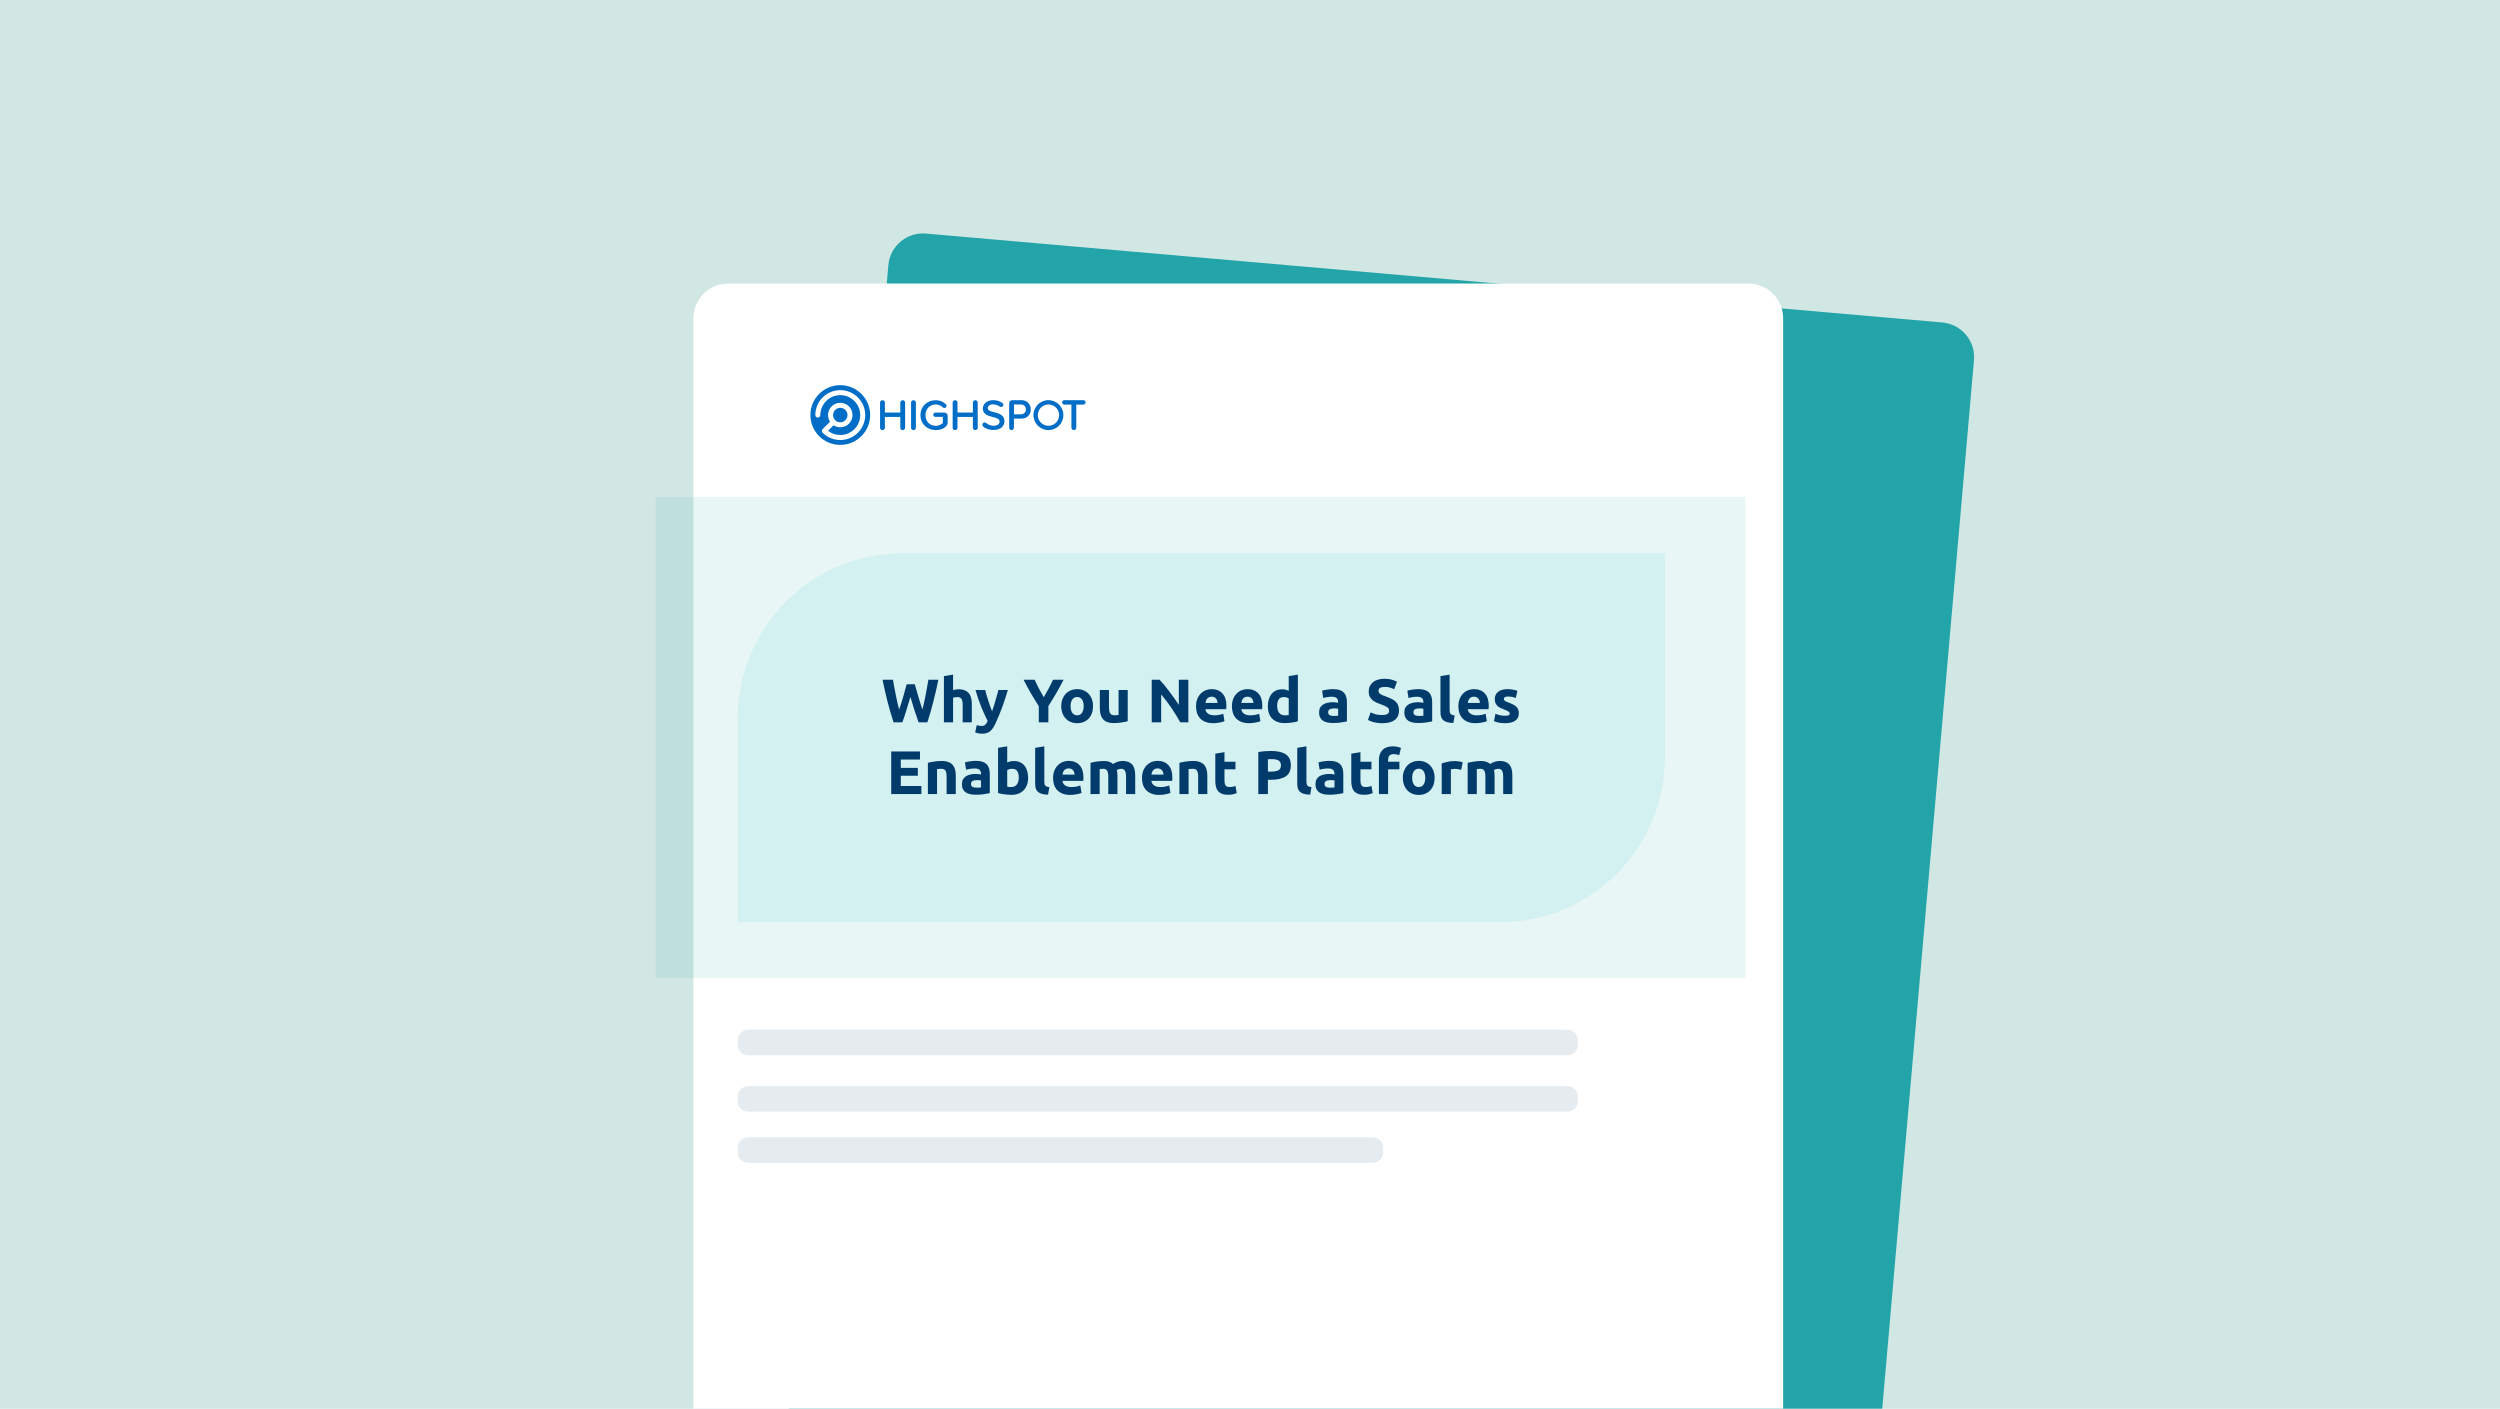 <svg fill="none" height="275" viewBox="0 0 488 275" width="488" xmlns="http://www.w3.org/2000/svg" xmlns:xlink="http://www.w3.org/1999/xlink"><filter id="a" color-interpolation-filters="sRGB" filterUnits="userSpaceOnUse" height="272.969" width="251.388" x="143.957" y="35.566"><feFlood flood-opacity="0" result="BackgroundImageFix"/><feColorMatrix in="SourceAlpha" result="hardAlpha" type="matrix" values="0 0 0 0 0 0 0 0 0 0 0 0 0 0 0 0 0 0 127 0"/><feOffset dx="6" dy="6"/><feGaussianBlur stdDeviation="5"/><feColorMatrix type="matrix" values="0 0 0 0 0 0 0 0 0 0.231 0 0 0 0 0.42 0 0 0 0.2 0"/><feBlend in2="BackgroundImageFix" mode="normal" result="effect1_dropShadow_331_31080"/><feBlend in="SourceGraphic" in2="effect1_dropShadow_331_31080" mode="normal" result="shape"/></filter><filter id="b" color-interpolation-filters="sRGB" filterUnits="userSpaceOnUse" height="257.46" width="233.72" x="124.85" y="44.85"><feFlood flood-opacity="0" result="BackgroundImageFix"/><feColorMatrix in="SourceAlpha" result="hardAlpha" type="matrix" values="0 0 0 0 0 0 0 0 0 0 0 0 0 0 0 0 0 0 127 0"/><feOffset dx="7.35" dy="7.35"/><feGaussianBlur stdDeviation="5.25"/><feColorMatrix type="matrix" values="0 0 0 0 0 0 0 0 0 0.231 0 0 0 0 0.42 0 0 0 0.22 0"/><feBlend in2="BackgroundImageFix" mode="normal" result="effect1_dropShadow_331_31080"/><feBlend in="SourceGraphic" in2="effect1_dropShadow_331_31080" mode="normal" result="shape"/></filter><clipPath id="c"><path d="m0 0h488v275h-488z"/></clipPath><path d="m0 0h488v275h-488z" fill="#fff"/><g clip-path="url(#c)"><path d="m0 0h488v275h-488z" fill="#fff"/><path d="m-26.302-5.519v-11.481h540v11.481 298.519h-540z" fill="#d1e7e3"/><g filter="url(#a)"><path d="m373.146 56.948-198.382-17.356c-3.736-.327-7.029 2.437-7.356 6.172l-19.425 222.032c-.327 3.736 2.437 7.029 6.172 7.356l198.383 17.356c3.735.327 7.029-2.436 7.355-6.172l19.426-222.032c.327-3.736-2.437-7.029-6.173-7.356z" fill="#22a4a9"/></g><g filter="url(#b)"><path d="m333.93 48h-199.14c-3.75 0-6.79 3.04-6.79 6.79v222.88c0 3.75 3.04 6.79 6.79 6.79h199.14c3.75 0 6.79-3.04 6.79-6.79v-222.88c0-3.75-3.04-6.79-6.79-6.79z" fill="#fff"/></g><path d="m165.38 86.696c3.132-.748 5.064-3.894 4.316-7.025-.749-3.132-3.894-5.064-7.026-4.315-3.131.748-5.063 3.894-4.315 7.025.748 3.132 3.894 5.064 7.025 4.315z" fill="#fff"/><g fill="#006dc7"><path d="m164.021 75.184c-3.22 0-5.83 2.61-5.83 5.83s2.61 5.83 5.83 5.83 5.83-2.61 5.83-5.83-2.61-5.83-5.83-5.83zm0 10.71c-1.3 0-2.52-.51-3.45-1.43-.19-.19-.19-.5 0-.69l1.45-1.45c-.25-.38-.39-.83-.39-1.31 0-1.32 1.07-2.39 2.39-2.39s2.39 1.07 2.39 2.39-1.07 2.39-2.39 2.39c-.48 0-.93-.14-1.31-.39l-1.08 1.08c.68.53 1.52.82 2.39.82 2.15 0 3.89-1.75 3.89-3.89s-1.75-3.89-3.89-3.89-3.89 1.75-3.89 3.89c0 .27-.22.49-.49.49s-.49-.22-.49-.49c0-2.69 2.19-4.87 4.87-4.87s4.87 2.19 4.87 4.87-2.19 4.87-4.87 4.87z"/><path d="m165.431 81.023c0 .78-.63 1.41-1.41 1.41s-1.41-.63-1.41-1.41.63-1.41 1.41-1.41 1.41.63 1.41 1.41z"/><path d="m176.231 78.123c-.28 0-.49.2-.49.46v1.95h-3.01v-1.95c0-.25-.21-.46-.46-.46-.27 0-.48.21-.48.46v4.91c0 .26.21.47.47.47s.47-.21.47-.47v-2.11h3.01v2.11c0 .26.21.47.47.47s.47-.21.47-.47v-4.91c0-.25-.21-.46-.46-.46z"/><path d="m178.321 78.123c-.27 0-.48.21-.48.46v4.91c0 .26.21.47.47.47s.47-.21.47-.47v-4.91c0-.25-.21-.46-.46-.46z"/><path d="m184.381 80.543h-1.79c-.23 0-.42.18-.42.41s.18.42.42.42h1.45v1.22c-.27.25-.78.53-1.38.53-1.17 0-2.01-.88-2.01-2.09s.85-2.08 2.01-2.08c.51 0 1.02.21 1.36.55.08.09.2.14.32.14.24 0 .43-.19.43-.43 0-.13-.04-.24-.12-.3-.52-.51-1.21-.79-1.99-.79-1.73 0-2.99 1.23-2.99 2.91s1.26 2.92 2.99 2.92c1.43 0 2.32-.76 2.32-1.47v-1.34c0-.33-.27-.59-.61-.59z"/><path d="m190.401 78.123c-.28 0-.49.2-.49.46v1.95h-3.01v-1.95c0-.25-.21-.46-.46-.46-.27 0-.48.21-.48.46v4.91c0 .26.21.47.47.47s.47-.21.47-.47v-2.11h3.01v2.11c0 .26.21.47.47.47s.47-.21.47-.47v-4.91c0-.25-.21-.46-.46-.46z"/><path d="m194.051 80.463c-.67-.17-1.24-.33-1.24-.78s.4-.75 1-.75c.5 0 .96.15 1.35.43.07.05.17.09.26.09.24 0 .44-.2.44-.43 0-.12-.05-.23-.13-.3-.41-.38-1.12-.61-1.86-.61-1.17 0-2.02.69-2.02 1.63 0 1.15 1.03 1.42 1.93 1.66.72.19 1.34.35 1.34.9 0 .38-.31.81-1.17.81-.68 0-1.18-.3-1.48-.56-.07-.05-.17-.09-.27-.09-.27 0-.44.24-.44.46 0 .11.04.21.12.3.46.45 1.22.71 2.03.71 1.59 0 2.16-.89 2.16-1.72 0-1.23-1.13-1.52-2.03-1.76z"/><path d="m199.391 78.113h-1.8c-.33 0-.6.27-.6.61v4.76c0 .26.21.47.46.47s.47-.21.47-.47v-1.77h1.46c1.26 0 1.83-.93 1.83-1.8 0-1.06-.75-1.8-1.83-1.8zm-1.46.84h1.35c.59 0 .98.4.98.96s-.4.96-.98.96h-1.35z"/><path d="m211.471 78.113h-3.72c-.23 0-.42.18-.42.42s.18.44.42.44h1.39v4.51c0 .26.21.47.47.47s.48-.21.48-.47v-4.51h1.39c.23 0 .42-.19.42-.42 0-.25-.18-.44-.42-.44z"/><path d="m204.651 78.113c-1.61 0-2.92 1.31-2.92 2.92s1.31 2.92 2.92 2.92 2.92-1.31 2.92-2.92-1.31-2.92-2.92-2.92zm2.09 2.92c0 1.15-.93 2.08-2.08 2.08s-2.08-.93-2.08-2.08.93-2.08 2.08-2.08 2.08.93 2.08 2.08z"/></g><path d="m176.083 108h148.917v39.764c0 17.794-14.378 32.236-32.093 32.236h-148.907v-39.764c0-17.794 14.378-32.236 32.093-32.236z" fill="#1dc2c3" opacity=".1"/><path d="m340.72 97h-212.72v93.94h212.72z" fill="#22a4a9" opacity=".1"/><path d="m305.894 201h-159.788c-1.163 0-2.106.908-2.106 2.027v.946c0 1.119.943 2.027 2.106 2.027h159.788c1.163 0 2.106-.908 2.106-2.027v-.946c0-1.119-.943-2.027-2.106-2.027z" fill="#003b6b" opacity=".1"/><path d="m305.894 212h-159.788c-1.163 0-2.106.908-2.106 2.027v.946c0 1.119.943 2.027 2.106 2.027h159.788c1.163 0 2.106-.908 2.106-2.027v-.946c0-1.119-.943-2.027-2.106-2.027z" fill="#003b6b" opacity=".1"/><path d="m267.896 222h-121.792c-1.162 0-2.104.908-2.104 2.027v.946c0 1.119.942 2.027 2.104 2.027h121.792c1.162 0 2.104-.908 2.104-2.027v-.946c0-1.119-.942-2.027-2.104-2.027z" fill="#003b6b" opacity=".1"/><path d="m178.573 133.572c.096.328.2.7.312 1.116.12.408.244.832.372 1.272.136.44.272.88.408 1.32s.268.848.396 1.224c.104-.408.208-.852.312-1.332.112-.48.216-.976.312-1.488s.188-1.02.276-1.524c.096-.512.184-1.004.264-1.476h1.944c-.28 1.392-.604 2.804-.972 4.236-.36 1.432-.752 2.792-1.176 4.08h-1.716c-.28-.768-.552-1.572-.816-2.412-.264-.848-.524-1.696-.78-2.544-.256.848-.512 1.696-.768 2.544-.256.84-.524 1.644-.804 2.412h-1.716c-.424-1.288-.82-2.648-1.188-4.08-.36-1.432-.68-2.844-.96-4.236h2.028c.08.472.168.964.264 1.476.096.504.196 1.012.3 1.524s.208 1.008.312 1.488c.112.48.224.924.336 1.332.144-.392.284-.808.42-1.248s.268-.88.396-1.32.244-.864.348-1.272c.112-.408.212-.772.3-1.092zm5.679 7.428v-9.024l1.788-.288v3.024c.12-.04.272-.076.456-.108.192-.04.376-.06.552-.06.512 0 .936.072 1.272.216.344.136.616.332.816.588.208.256.352.56.432.912.088.352.132.744.132 1.176v3.564h-1.788v-3.348c0-.576-.076-.984-.228-1.224-.144-.24-.416-.36-.816-.36-.16 0-.312.016-.456.048-.136.024-.26.052-.372.084v4.8zm12.483-6.312c-.36 1.216-.736 2.356-1.128 3.42s-.82 2.096-1.284 3.096c-.168.36-.336.664-.504.912-.168.256-.352.464-.552.624-.2.168-.428.288-.684.36-.248.08-.54.12-.876.12-.28 0-.54-.028-.78-.084-.232-.048-.424-.104-.576-.168l.312-1.428c.184.064.348.108.492.132s.296.036.456.036c.32 0 .564-.088.732-.264.176-.168.324-.404.444-.708-.408-.8-.816-1.696-1.224-2.688-.408-1-.792-2.12-1.152-3.36h1.896c.08.312.172.652.276 1.02.112.36.228.728.348 1.104.12.368.24.728.36 1.08.128.352.248.672.36.96.104-.288.212-.608.324-.96s.22-.712.324-1.08c.112-.376.216-.744.312-1.104.104-.368.196-.708.276-1.02zm7.009 1.416c.336-.568.656-1.136.96-1.704s.584-1.14.84-1.716h2.064c-.456.896-.928 1.764-1.416 2.604s-1.004 1.684-1.548 2.532v3.18h-1.872v-3.156c-.544-.848-1.064-1.696-1.56-2.544-.488-.848-.96-1.72-1.416-2.616h2.172c.256.576.532 1.148.828 1.716s.612 1.136.948 1.704zm9.615 1.728c0 .496-.072.952-.216 1.368-.144.408-.352.76-.624 1.056-.272.288-.6.512-.984.672-.376.16-.8.24-1.272.24-.464 0-.888-.08-1.272-.24-.376-.16-.7-.384-.972-.672-.272-.296-.484-.648-.636-1.056-.152-.416-.228-.872-.228-1.368s.076-.948.228-1.356c.16-.408.376-.756.648-1.044.28-.288.608-.512.984-.672.384-.16.8-.24 1.248-.24.456 0 .872.08 1.248.24.384.16.712.384.984.672s.484.636.636 1.044.228.86.228 1.356zm-1.824 0c0-.552-.112-.984-.336-1.296-.216-.32-.528-.48-.936-.48s-.724.16-.948.48c-.224.312-.336.744-.336 1.296s.112.992.336 1.32c.224.32.54.48.948.48s.72-.16.936-.48c.224-.328.336-.768.336-1.32zm8.597 2.952c-.304.088-.696.168-1.176.24-.48.08-.984.12-1.512.12-.536 0-.984-.072-1.344-.216-.352-.144-.632-.344-.84-.6-.208-.264-.356-.576-.444-.936s-.132-.756-.132-1.188v-3.516h1.788v3.3c0 .576.076.992.228 1.248s.436.384.852.384c.128 0 .264-.004.408-.012.144-.016.272-.032.384-.048v-4.872h1.788zm10.262.216c-.536-.952-1.116-1.892-1.74-2.82s-1.288-1.804-1.992-2.628v5.448h-1.848v-8.316h1.524c.264.264.556.588.876.972s.644.796.972 1.236c.336.432.668.884.996 1.356.328.464.636.912.924 1.344v-4.908h1.86v8.316zm3.07-3.108c0-.56.084-1.048.252-1.464.176-.424.404-.776.684-1.056s.6-.492.96-.636c.368-.144.744-.216 1.128-.216.896 0 1.604.276 2.124.828.52.544.78 1.348.78 2.412 0 .104-.004.22-.012.348-.008.12-.016.228-.024.324h-4.056c.04.368.212.66.516.876s.712.324 1.224.324c.328 0 .648-.028.96-.084.32-.064.58-.14.78-.228l.24 1.452c-.096.048-.224.096-.384.144s-.34.088-.54.12c-.192.04-.4.072-.624.096s-.448.036-.672.036c-.568 0-1.064-.084-1.488-.252-.416-.168-.764-.396-1.044-.684-.272-.296-.476-.644-.612-1.044-.128-.4-.192-.832-.192-1.296zm4.2-.684c-.008-.152-.036-.3-.084-.444-.04-.144-.108-.272-.204-.384-.088-.112-.204-.204-.348-.276-.136-.072-.308-.108-.516-.108-.2 0-.372.036-.516.108-.144.064-.264.152-.36.264s-.172.244-.228.396c-.048.144-.084.292-.108.444zm2.808.684c0-.56.084-1.048.252-1.464.176-.424.404-.776.684-1.056s.6-.492.96-.636c.368-.144.744-.216 1.128-.216.896 0 1.604.276 2.124.828.52.544.78 1.348.78 2.412 0 .104-.004.22-.012.348-.008.12-.016.228-.024.324h-4.056c.04.368.212.66.516.876s.712.324 1.224.324c.328 0 .648-.028.96-.084.32-.064.58-.14.78-.228l.24 1.452c-.096.048-.224.096-.384.144s-.34.088-.54.12c-.192.04-.4.072-.624.096s-.448.036-.672.036c-.568 0-1.064-.084-1.488-.252-.416-.168-.764-.396-1.044-.684-.272-.296-.476-.644-.612-1.044-.128-.4-.192-.832-.192-1.296zm4.2-.684c-.008-.152-.036-.3-.084-.444-.04-.144-.108-.272-.204-.384-.088-.112-.204-.204-.348-.276-.136-.072-.308-.108-.516-.108-.2 0-.372.036-.516.108-.144.064-.264.152-.36.264s-.172.244-.228.396c-.048.144-.084.292-.108.444zm4.631.588c0 .552.124.996.372 1.332s.616.504 1.104.504c.16 0 .308-.004.444-.012.136-.016.248-.032.336-.048v-3.252c-.112-.072-.26-.132-.444-.18-.176-.048-.356-.072-.54-.072-.848 0-1.272.576-1.272 1.728zm4.044 3c-.16.048-.344.096-.552.144-.208.04-.428.076-.66.108-.224.032-.456.056-.696.072-.232.024-.456.036-.672.036-.52 0-.984-.076-1.392-.228s-.752-.368-1.032-.648c-.28-.288-.496-.632-.648-1.032-.144-.408-.216-.864-.216-1.368 0-.512.064-.972.192-1.38.128-.416.312-.768.552-1.056s.532-.508.876-.66c.352-.152.752-.228 1.2-.228.248 0 .468.024.66.072.2.048.4.116.6.204v-2.856l1.788-.288zm6.969-1.044c.176 0 .344-.004.504-.012s.288-.02.384-.036v-1.356c-.072-.016-.18-.032-.324-.048s-.276-.024-.396-.024c-.168 0-.328.012-.48.036-.144.016-.272.052-.384.108s-.2.132-.264.228-.096.216-.096.36c0 .28.092.476.276.588.192.104.452.156.78.156zm-.144-5.232c.528 0 .968.06 1.32.18s.632.292.84.516c.216.224.368.496.456.816s.132.676.132 1.068v3.72c-.256.056-.612.12-1.068.192-.456.08-1.008.12-1.656.12-.408 0-.78-.036-1.116-.108-.328-.072-.612-.188-.852-.348-.24-.168-.424-.384-.552-.648s-.192-.588-.192-.972c0-.368.072-.68.216-.936.152-.256.352-.46.6-.612s.532-.26.852-.324c.32-.072.652-.108.996-.108.232 0 .436.012.612.036.184.016.332.04.444.072v-.168c0-.304-.092-.548-.276-.732s-.504-.276-.96-.276c-.304 0-.604.024-.9.072-.296.04-.552.1-.768.18l-.228-1.44c.104-.032.232-.064.384-.096.16-.04.332-.072.516-.096.184-.032.376-.056.576-.072.208-.024.416-.036.624-.036zm9.636 5.052c.264 0 .48-.02.648-.06.176-.048.316-.108.42-.18.104-.08.176-.172.216-.276s.06-.22.06-.348c0-.272-.128-.496-.384-.672-.256-.184-.696-.38-1.32-.588-.272-.096-.544-.204-.816-.324-.272-.128-.516-.284-.732-.468-.216-.192-.392-.42-.528-.684-.136-.272-.204-.6-.204-.984s.072-.728.216-1.032c.144-.312.348-.576.612-.792s.584-.38.96-.492c.376-.12.8-.18 1.272-.18.56 0 1.044.06 1.452.18s.744.252 1.008.396l-.54 1.476c-.232-.12-.492-.224-.78-.312-.28-.096-.62-.144-1.02-.144-.448 0-.772.064-.972.192-.192.12-.288.308-.288.564 0 .152.036.28.108.384s.172.2.3.288c.136.08.288.156.456.228.176.064.368.132.576.204.432.16.808.32 1.128.48.32.152.584.332.792.54.216.208.376.452.48.732s.156.62.156 1.02c0 .776-.272 1.38-.816 1.812-.544.424-1.364.636-2.46.636-.368 0-.7-.024-.996-.072-.296-.04-.56-.092-.792-.156-.224-.064-.42-.132-.588-.204-.16-.072-.296-.14-.408-.204l.528-1.488c.248.136.552.26.912.372.368.104.816.156 1.344.156zm7.149.18c.176 0 .344-.004.504-.012s.288-.02.384-.036v-1.356c-.072-.016-.18-.032-.324-.048s-.276-.024-.396-.024c-.168 0-.328.012-.48.036-.144.016-.272.052-.384.108s-.2.132-.264.228-.096.216-.096.36c0 .28.092.476.276.588.192.104.452.156.78.156zm-.144-5.232c.528 0 .968.06 1.32.18s.632.292.84.516c.216.224.368.496.456.816s.132.676.132 1.068v3.72c-.256.056-.612.12-1.068.192-.456.08-1.008.12-1.656.12-.408 0-.78-.036-1.116-.108-.328-.072-.612-.188-.852-.348-.24-.168-.424-.384-.552-.648s-.192-.588-.192-.972c0-.368.072-.68.216-.936.152-.256.352-.46.6-.612s.532-.26.852-.324c.32-.072.652-.108.996-.108.232 0 .436.012.612.036.184.016.332.04.444.072v-.168c0-.304-.092-.548-.276-.732s-.504-.276-.96-.276c-.304 0-.604.024-.9.072-.296.04-.552.1-.768.18l-.228-1.44c.104-.032.232-.064.384-.096.16-.04.332-.072.516-.096.184-.032.376-.056.576-.072.208-.024.416-.036.624-.036zm6.885 6.6c-.52-.008-.944-.064-1.272-.168-.32-.104-.576-.248-.768-.432-.184-.192-.312-.42-.384-.684-.064-.272-.096-.576-.096-.912v-6.948l1.788-.288v6.876c0 .16.012.304.036.432s.068.236.132.324c.072.088.172.16.3.216s.3.092.516.108zm.977-3.228c0-.56.084-1.048.252-1.464.176-.424.404-.776.684-1.056s.6-.492.96-.636c.368-.144.744-.216 1.128-.216.896 0 1.604.276 2.124.828.52.544.78 1.348.78 2.412 0 .104-.004.22-.012.348-.008.12-.016.228-.024.324h-4.056c.04.368.212.66.516.876s.712.324 1.224.324c.328 0 .648-.028.96-.084.32-.064.58-.14.78-.228l.24 1.452c-.096.048-.224.096-.384.144s-.34.088-.54.12c-.192.04-.4.072-.624.096s-.448.036-.672.036c-.568 0-1.064-.084-1.488-.252-.416-.168-.764-.396-1.044-.684-.272-.296-.476-.644-.612-1.044-.128-.4-.192-.832-.192-1.296zm4.2-.684c-.008-.152-.036-.3-.084-.444-.04-.144-.108-.272-.204-.384-.088-.112-.204-.204-.348-.276-.136-.072-.308-.108-.516-.108-.2 0-.372.036-.516.108-.144.064-.264.152-.36.264s-.172.244-.228.396c-.048.144-.084.292-.108.444zm4.92 2.508c.328 0 .56-.032.696-.096s.204-.188.204-.372c0-.144-.088-.268-.264-.372-.176-.112-.444-.236-.804-.372-.28-.104-.536-.212-.768-.324-.224-.112-.416-.244-.576-.396-.16-.16-.284-.348-.372-.564s-.132-.476-.132-.78c0-.592.22-1.06.66-1.404s1.044-.516 1.812-.516c.384 0 .752.036 1.104.108.352.064.632.136.84.216l-.312 1.392c-.208-.072-.436-.136-.684-.192-.24-.056-.512-.084-.816-.084-.56 0-.84.156-.84.468 0 .072.012.136.036.192s.072.112.144.168c.072.048.168.104.288.168.128.056.288.12.48.192.392.144.716.288.972.432.256.136.456.288.6.456.152.16.256.34.312.54.064.2.096.432.096.696 0 .624-.236 1.096-.708 1.416-.464.32-1.124.48-1.98.48-.56 0-1.028-.048-1.404-.144-.368-.096-.624-.176-.768-.24l.3-1.452c.304.12.616.216.936.288.32.064.636.096.948.096zm-119.829 15.284v-8.316h5.616v1.572h-3.744v1.632h3.324v1.536h-3.324v2.004h4.02v1.572zm7.157-6.096c.304-.088.696-.168 1.176-.24.48-.08.984-.12 1.512-.12.536 0 .98.072 1.332.216.36.136.644.332.852.588s.356.56.444.912.132.744.132 1.176v3.564h-1.788v-3.348c0-.576-.076-.984-.228-1.224s-.436-.36-.852-.36c-.128 0-.264.008-.408.024-.144.008-.272.02-.384.036v4.872h-1.788zm9.479 4.848c.176 0 .344-.004.504-.012s.288-.02.384-.036v-1.356c-.072-.016-.18-.032-.324-.048s-.276-.024-.396-.024c-.168 0-.328.012-.48.036-.144.016-.272.052-.384.108s-.2.132-.264.228-.096.216-.096.36c0 .28.092.476.276.588.192.104.452.156.78.156zm-.144-5.232c.528 0 .968.06 1.32.18s.632.292.84.516c.216.224.368.496.456.816s.132.676.132 1.068v3.72c-.256.056-.612.12-1.068.192-.456.08-1.008.12-1.656.12-.408 0-.78-.036-1.116-.108-.328-.072-.612-.188-.852-.348-.24-.168-.424-.384-.552-.648s-.192-.588-.192-.972c0-.368.072-.68.216-.936.152-.256.352-.46.6-.612s.532-.26.852-.324c.32-.072.652-.108.996-.108.232 0 .436.012.612.036.184.016.332.04.444.072v-.168c0-.304-.092-.548-.276-.732s-.504-.276-.96-.276c-.304 0-.604.024-.9.072-.296.04-.552.1-.768.18l-.228-1.44c.104-.032.232-.064.384-.096.16-.04.332-.072.516-.096.184-.032.376-.056.576-.072.208-.024.416-.036.624-.036zm8.408 3.276c0-1.152-.424-1.728-1.272-1.728-.184 0-.368.024-.552.072-.176.048-.32.108-.432.18v3.252c.088.016.2.032.336.048.136.008.284.012.444.012.488 0 .856-.168 1.104-.504s.372-.78.372-1.332zm1.824.048c0 .504-.076.96-.228 1.368-.144.408-.356.756-.636 1.044s-.624.512-1.032.672c-.408.152-.872.228-1.392.228-.216 0-.444-.012-.684-.036-.232-.016-.464-.04-.696-.072-.224-.032-.44-.068-.648-.108-.208-.048-.392-.096-.552-.144v-8.82l1.788-.288v3.144c.2-.088.408-.156.624-.204s.448-.072.696-.072c.448 0 .844.08 1.188.24.344.152.632.372.864.66s.408.636.528 1.044c.12.4.18.848.18 1.344zm3.895 3.276c-.52-.008-.944-.064-1.272-.168-.32-.104-.576-.248-.768-.432-.184-.192-.312-.42-.384-.684-.064-.272-.096-.576-.096-.912v-6.948l1.788-.288v6.876c0 .16.012.304.036.432s.068.236.132.324c.072.088.172.16.3.216s.3.092.516.108zm.976-3.228c0-.56.084-1.048.252-1.464.176-.424.404-.776.684-1.056s.6-.492.96-.636c.368-.144.744-.216 1.128-.216.896 0 1.604.276 2.124.828.52.544.78 1.348.78 2.412 0 .104-.004.22-.012.348-.008.12-.016.228-.024.324h-4.056c.04.368.212.66.516.876s.712.324 1.224.324c.328 0 .648-.028.96-.084.32-.064.58-.14.78-.228l.24 1.452c-.096.048-.224.096-.384.144s-.34.088-.54.12c-.192.04-.4.072-.624.096s-.448.036-.672.036c-.568 0-1.064-.084-1.488-.252-.416-.168-.764-.396-1.044-.684-.272-.296-.476-.644-.612-1.044-.128-.4-.192-.832-.192-1.296zm4.2-.684c-.008-.152-.036-.3-.084-.444-.04-.144-.108-.272-.204-.384-.088-.112-.204-.204-.348-.276-.136-.072-.308-.108-.516-.108-.2 0-.372.036-.516.108-.144.064-.264.152-.36.264s-.172.244-.228.396c-.048.144-.084.292-.108.444zm6.576.444c0-.576-.076-.984-.228-1.224-.144-.24-.396-.36-.756-.36-.112 0-.228.008-.348.024-.12.008-.236.02-.348.036v4.872h-1.788v-6.096c.152-.04.328-.08.528-.12.208-.048.424-.088.648-.12.232-.04.468-.068.708-.084.24-.024.476-.036.708-.036.456 0 .824.06 1.104.18.288.112.524.248.708.408.256-.184.548-.328.876-.432.336-.104.644-.156.924-.156.504 0 .916.072 1.236.216.328.136.588.332.78.588s.324.56.396.912.108.744.108 1.176v3.564h-1.788v-3.348c0-.576-.076-.984-.228-1.224-.144-.24-.396-.36-.756-.36-.096 0-.232.024-.408.072-.168.048-.308.108-.42.18.056.184.092.38.108.588.016.2.024.416.024.648v3.444h-1.788zm6.58.24c0-.56.084-1.048.252-1.464.176-.424.404-.776.684-1.056s.6-.492.96-.636c.368-.144.744-.216 1.128-.216.896 0 1.604.276 2.124.828.52.544.78 1.348.78 2.412 0 .104-.004.22-.012.348-.008.12-.016.228-.024.324h-4.056c.04.368.212.66.516.876s.712.324 1.224.324c.328 0 .648-.028.96-.084.32-.064.58-.14.78-.228l.24 1.452c-.096.048-.224.096-.384.144s-.34.088-.54.12c-.192.04-.4.072-.624.096s-.448.036-.672.036c-.568 0-1.064-.084-1.488-.252-.416-.168-.764-.396-1.044-.684-.272-.296-.476-.644-.612-1.044-.128-.4-.192-.832-.192-1.296zm4.2-.684c-.008-.152-.036-.3-.084-.444-.04-.144-.108-.272-.204-.384-.088-.112-.204-.204-.348-.276-.136-.072-.308-.108-.516-.108-.2 0-.372.036-.516.108-.144.064-.264.152-.36.264s-.172.244-.228.396c-.048.144-.084.292-.108.444zm3.108-2.304c.304-.088.696-.168 1.176-.24.48-.08.984-.12 1.512-.12.536 0 .98.072 1.332.216.36.136.644.332.852.588s.356.56.444.912.132.744.132 1.176v3.564h-1.788v-3.348c0-.576-.076-.984-.228-1.224s-.436-.36-.852-.36c-.128 0-.264.008-.408.024-.144.008-.272.02-.384.036v4.872h-1.788zm7.006-1.788 1.788-.288v1.86h2.148v1.488h-2.148v2.22c0 .376.064.676.192.9.136.224.404.336.804.336.192 0 .388-.016.588-.048.208-.04.396-.092.564-.156l.252 1.392c-.216.088-.456.164-.72.228s-.588.096-.972.096c-.488 0-.892-.064-1.212-.192-.32-.136-.576-.32-.768-.552-.192-.24-.328-.528-.408-.864-.072-.336-.108-.708-.108-1.116zm10.891-.528c1.24 0 2.192.22 2.856.66.664.432.996 1.144.996 2.136 0 1-.336 1.724-1.008 2.172-.672.44-1.632.66-2.88.66h-.588v2.784h-1.872v-8.196c.408-.08.84-.136 1.296-.168s.856-.048 1.2-.048zm.12 1.596c-.136 0-.272.004-.408.012-.128.008-.24.016-.336.024v2.4h.588c.648 0 1.136-.088 1.464-.264s.492-.504.492-.984c0-.232-.044-.424-.132-.576-.08-.152-.2-.272-.36-.36-.152-.096-.34-.16-.564-.192-.224-.04-.472-.06-.744-.06zm7.507 6.936c-.52-.008-.944-.064-1.272-.168-.32-.104-.576-.248-.768-.432-.184-.192-.312-.42-.384-.684-.064-.272-.096-.576-.096-.912v-6.948l1.788-.288v6.876c0 .16.012.304.036.432s.068.236.132.324c.072.088.172.16.3.216s.3.092.516.108zm3.864-1.368c.176 0 .344-.004.504-.012s.288-.02.384-.036v-1.356c-.072-.016-.18-.032-.324-.048s-.276-.024-.396-.024c-.168 0-.328.012-.48.036-.144.016-.272.052-.384.108s-.2.132-.264.228-.096.216-.096.36c0 .28.092.476.276.588.192.104.452.156.78.156zm-.144-5.232c.528 0 .968.06 1.32.18s.632.292.84.516c.216.224.368.496.456.816s.132.676.132 1.068v3.72c-.256.056-.612.12-1.068.192-.456.08-1.008.12-1.656.12-.408 0-.78-.036-1.116-.108-.328-.072-.612-.188-.852-.348-.24-.168-.424-.384-.552-.648s-.192-.588-.192-.972c0-.368.072-.68.216-.936.152-.256.352-.46.6-.612s.532-.26.852-.324c.32-.072.652-.108.996-.108.232 0 .436.012.612.036.184.016.332.04.444.072v-.168c0-.304-.092-.548-.276-.732s-.504-.276-.96-.276c-.304 0-.604.024-.9.072-.296.04-.552.1-.768.18l-.228-1.44c.104-.032.232-.064.384-.096.16-.04.332-.072.516-.096.184-.032.376-.056.576-.072.208-.024.416-.036.624-.036zm4.305-1.404 1.788-.288v1.86h2.148v1.488h-2.148v2.22c0 .376.064.676.192.9.136.224.404.336.804.336.192 0 .388-.016.588-.048.208-.04.396-.092.564-.156l.252 1.392c-.216.088-.456.164-.72.228s-.588.096-.972.096c-.488 0-.892-.064-1.212-.192-.32-.136-.576-.32-.768-.552-.192-.24-.328-.528-.408-.864-.072-.336-.108-.708-.108-1.116zm8.128-1.428c.336 0 .644.036.924.108.28.064.496.128.648.192l-.348 1.428c-.16-.072-.336-.124-.528-.156-.184-.04-.356-.06-.516-.06-.216 0-.4.032-.552.096-.144.056-.26.136-.348.24-.08.104-.14.228-.18.372-.032.144-.048.3-.048.468v.312h2.208v1.488h-2.208v4.824h-1.788v-6.648c0-.816.228-1.464.684-1.944.464-.48 1.148-.72 2.052-.72zm8.137 6.144c0 .496-.072.952-.216 1.368-.144.408-.352.76-.624 1.056-.272.288-.6.512-.984.672-.376.16-.8.24-1.272.24-.464 0-.888-.08-1.272-.24-.376-.16-.7-.384-.972-.672-.272-.296-.484-.648-.636-1.056-.152-.416-.228-.872-.228-1.368s.076-.948.228-1.356c.16-.408.376-.756.648-1.044.28-.288.608-.512.984-.672.384-.16.8-.24 1.248-.24.456 0 .872.08 1.248.24.384.16.712.384.984.672s.484.636.636 1.044.228.86.228 1.356zm-1.824 0c0-.552-.112-.984-.336-1.296-.216-.32-.528-.48-.936-.48s-.724.16-.948.48c-.224.312-.336.744-.336 1.296s.112.992.336 1.32c.224.32.54.48.948.48s.72-.16.936-.48c.224-.328.336-.768.336-1.32zm7.013-1.56c-.16-.04-.348-.08-.564-.12-.216-.048-.448-.072-.696-.072-.112 0-.248.012-.408.036-.152.016-.268.036-.348.06v4.824h-1.788v-5.976c.32-.112.696-.216 1.128-.312.44-.104.928-.156 1.464-.156.096 0 .212.008.348.024.136.008.272.024.408.048.136.016.272.04.408.072.136.024.252.056.348.096zm4.726 1.38c0-.576-.076-.984-.228-1.224-.144-.24-.396-.36-.756-.36-.112 0-.228.008-.348.024-.12.008-.236.02-.348.036v4.872h-1.788v-6.096c.152-.04.328-.08.528-.12.208-.048.424-.088.648-.12.232-.04.468-.068.708-.084.24-.024.476-.036.708-.036.456 0 .824.06 1.104.18.288.112.524.248.708.408.256-.184.548-.328.876-.432.336-.104.644-.156.924-.156.504 0 .916.072 1.236.216.328.136.588.332.78.588s.324.56.396.912.108.744.108 1.176v3.564h-1.788v-3.348c0-.576-.076-.984-.228-1.224-.144-.24-.396-.36-.756-.36-.096 0-.232.024-.408.072-.168.048-.308.108-.42.18.056.184.092.38.108.588.016.2.024.416.024.648v3.444h-1.788z" fill="#003b6b"/></g></svg>